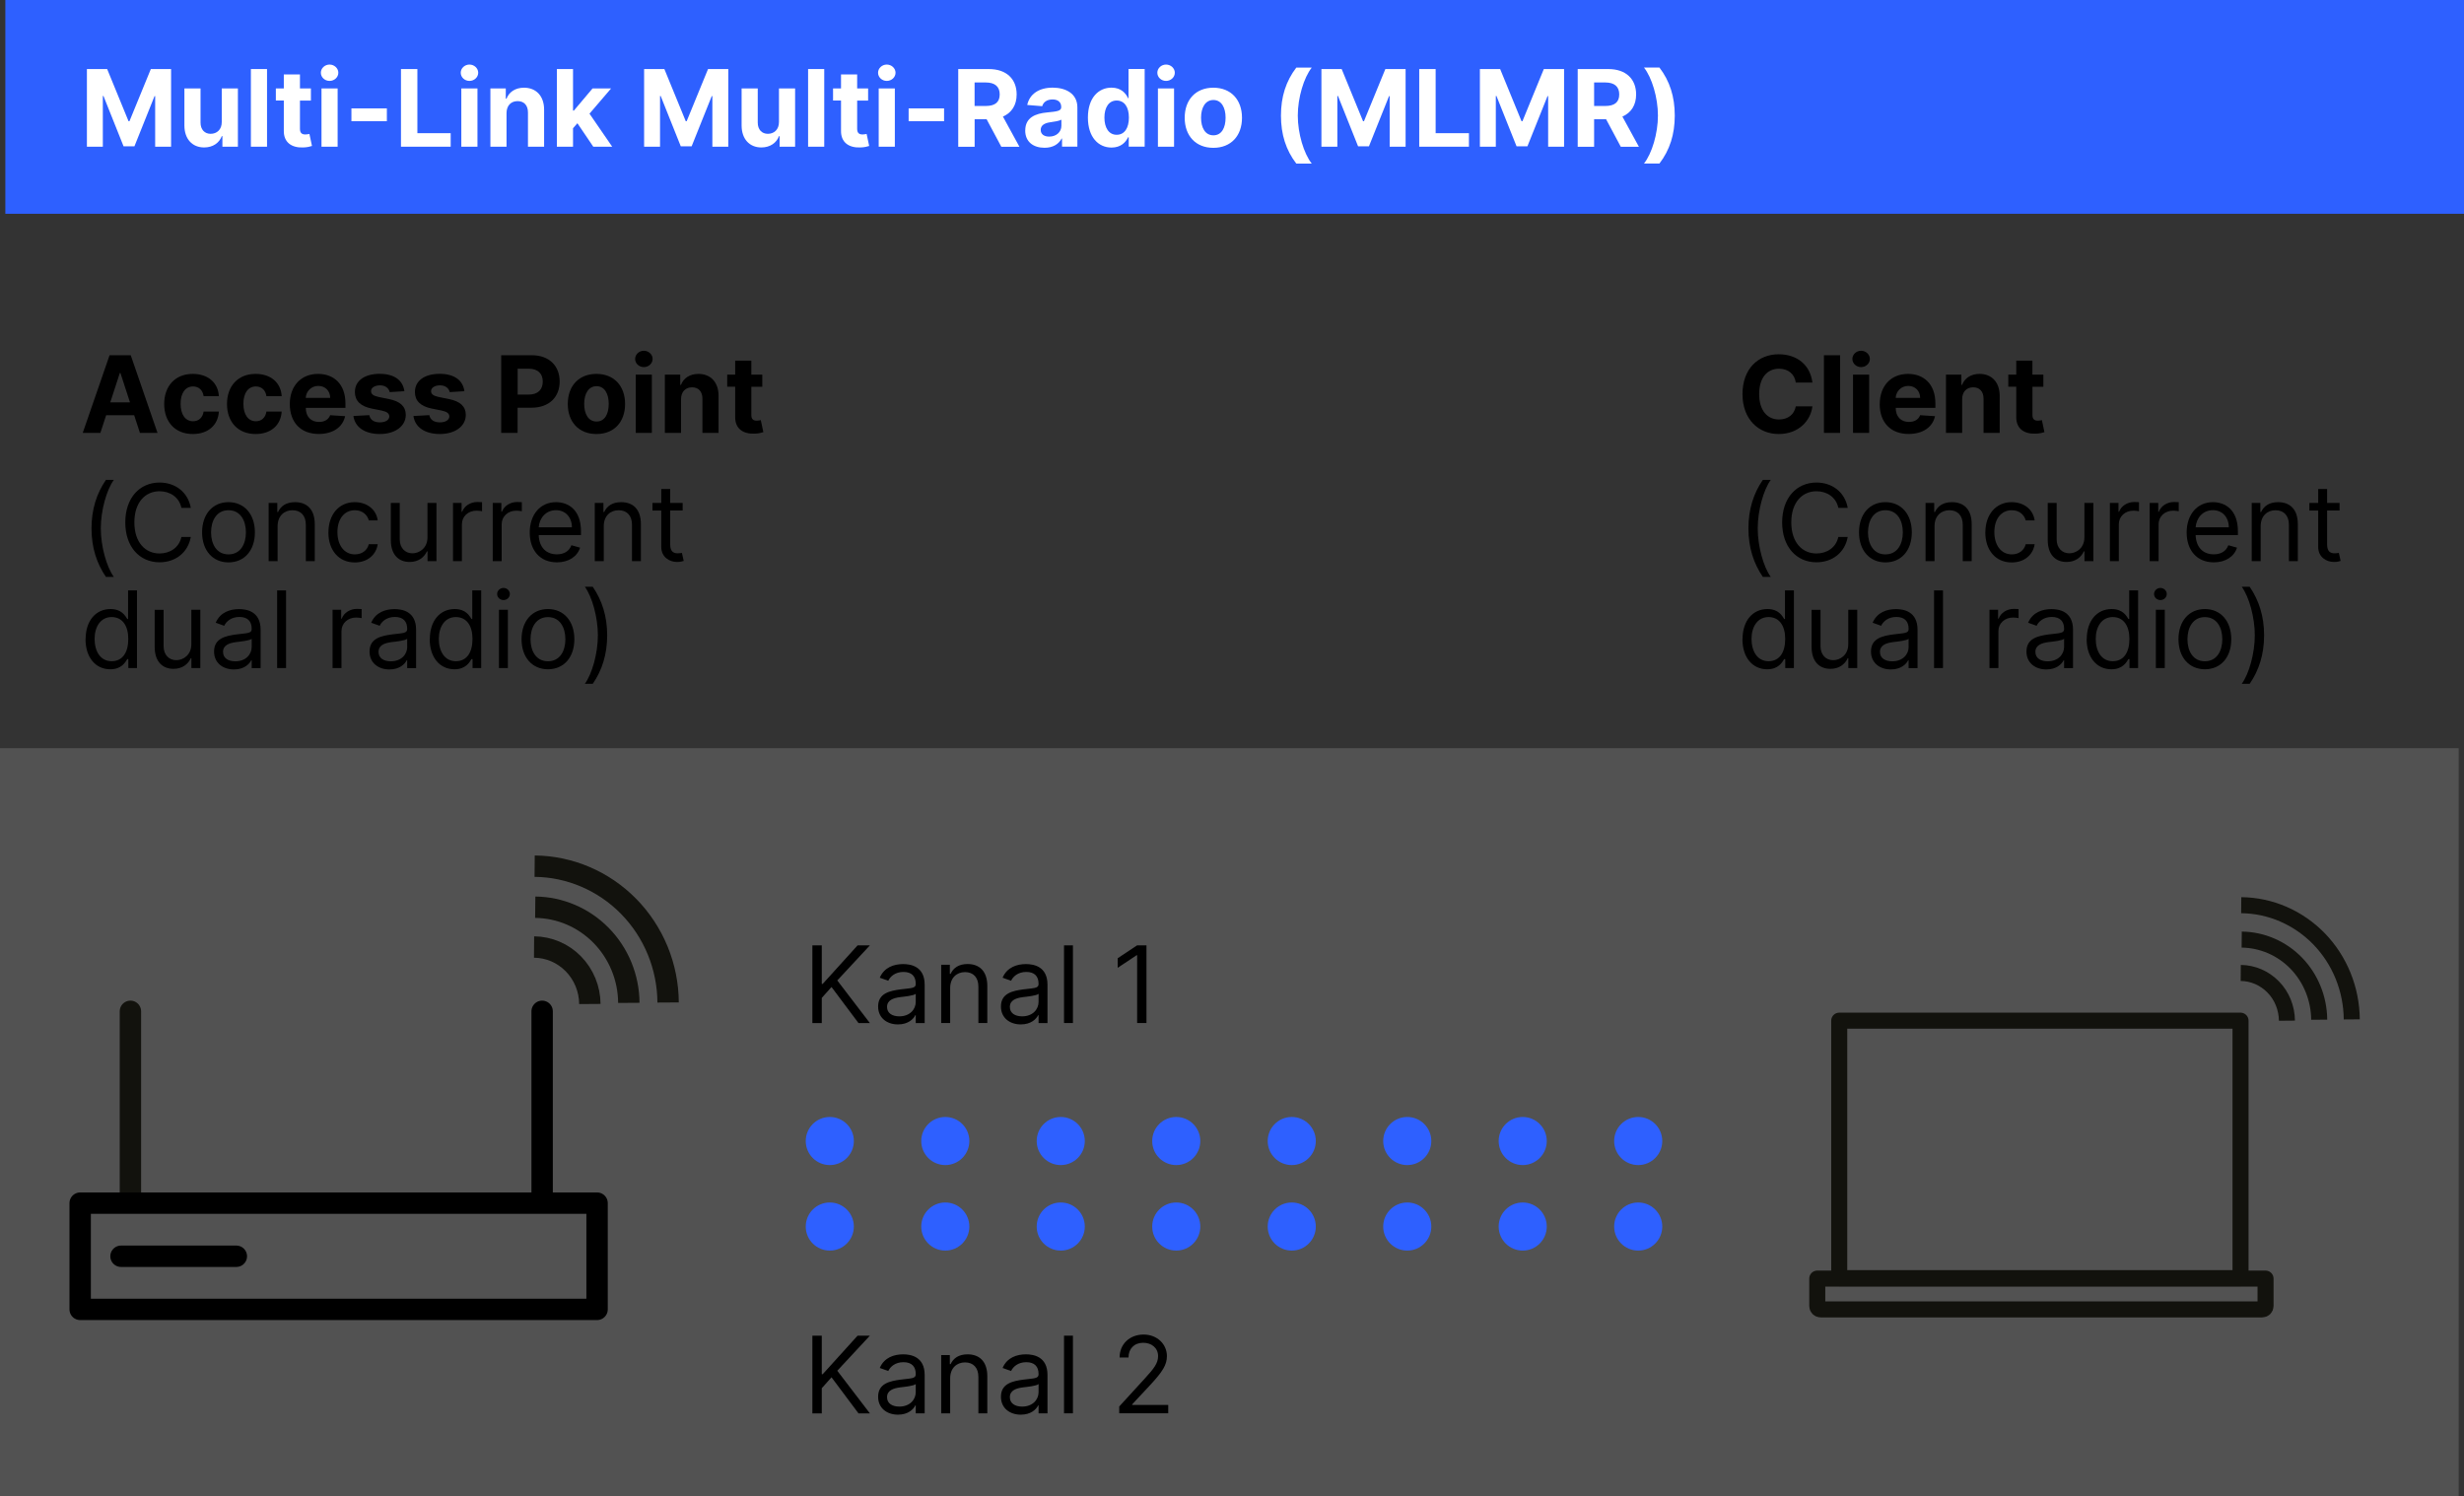 <?xml version="1.0" encoding="UTF-8"?>
<svg xmlns="http://www.w3.org/2000/svg" id="Ebene_2" data-name="Ebene 2" width="461" height="280" viewBox="0 0 461 280">
  <rect x="0" y="0" width="461" height="280" fill="#333333" stroke="none"/>
  <defs>
    <style>
      .cls-1, .cls-2, .cls-3, .cls-4, .cls-5 {
        fill: none;
      }

      .cls-1, .cls-3, .cls-4 {
        stroke-miterlimit: 10;
      }

      .cls-1, .cls-3, .cls-4, .cls-5 {
        stroke: #12120d;
      }

      .cls-1, .cls-5 {
        stroke-width: 3px;
      }

      .cls-2 {
        stroke: #000;
      }

      .cls-2, .cls-3, .cls-4 {
        stroke-width: 4px;
      }

      .cls-2, .cls-3, .cls-5 {
        stroke-linecap: round;
      }

      .cls-2, .cls-5 {
        stroke-linejoin: round;
      }

      .cls-6 {
        fill: #b1b1b1;
        opacity: .25;
      }

      .cls-6, .cls-7, .cls-8, .cls-9 {
        stroke-width: 0px;
      }

      .cls-8 {
        fill: #2e60ff;
      }

      .cls-9 {
        fill: #fff;
      }
    </style>
  </defs>
  <g id="Text_DE" data-name="Text DE">
    <g>
      <rect class="cls-6" y="140" width="460" height="140"></rect>
      <rect class="cls-8" x="1" width="460" height="40"></rect>
      <g>
        <g>
          <g>
            <line class="cls-2" x1="101.43" y1="189.23" x2="101.43" y2="223.56"></line>
            <line class="cls-3" x1="24.4" y1="189.23" x2="24.4" y2="223.56"></line>
          </g>
          <rect class="cls-2" x="15" y="225.12" width="96.71" height="19.88"></rect>
          <line class="cls-2" x1="44.22" y1="235.06" x2="22.64" y2="235.06"></line>
        </g>
        <g>
          <path class="cls-4" d="M125,187.58c-.04-6.75-2.7-13.21-7.39-17.99-4.67-4.75-10.99-7.46-17.58-7.52"></path>
          <path class="cls-4" d="M117.65,187.65c-.03-4.73-1.89-9.27-5.18-12.62s-7.71-5.23-12.33-5.28"></path>
          <path class="cls-4" d="M110.36,187.86c-.02-2.82-1.13-5.52-3.09-7.52-1.95-1.99-4.59-3.12-7.35-3.14"></path>
        </g>
      </g>
      <g>
        <g>
          <path class="cls-1" d="M440,190.74c-.04-5.65-2.24-11.07-6.12-15.07-3.87-3.98-9.1-6.25-14.56-6.3"></path>
          <path class="cls-1" d="M433.91,190.8c-.03-3.96-1.57-7.76-4.29-10.57-2.71-2.79-6.38-4.38-10.21-4.42"></path>
          <path class="cls-1" d="M427.87,190.98c-.02-2.36-.93-4.63-2.56-6.3-1.62-1.66-3.8-2.61-6.08-2.63"></path>
        </g>
        <g>
          <rect class="cls-5" x="344.11" y="190.98" width="75.08" height="48.17"></rect>
          <path class="cls-5" d="M340,239.24h83.87v5.14c0,.34-.28.62-.62.62h-82.63c-.34,0-.62-.28-.62-.62v-5.14h0Z"></path>
        </g>
      </g>
      <circle class="cls-8" cx="155.25" cy="213.5" r="4.5"></circle>
      <circle class="cls-8" cx="176.86" cy="213.5" r="4.5"></circle>
      <circle class="cls-8" cx="198.46" cy="213.5" r="4.5"></circle>
      <circle class="cls-8" cx="220.07" cy="213.5" r="4.5"></circle>
      <circle class="cls-8" cx="241.68" cy="213.5" r="4.5"></circle>
      <circle class="cls-8" cx="263.29" cy="213.5" r="4.5"></circle>
      <circle class="cls-8" cx="284.89" cy="213.5" r="4.5"></circle>
      <circle class="cls-8" cx="306.5" cy="213.5" r="4.5"></circle>
      <circle class="cls-8" cx="155.25" cy="229.5" r="4.5"></circle>
      <circle class="cls-8" cx="176.86" cy="229.5" r="4.5"></circle>
      <circle class="cls-8" cx="198.46" cy="229.5" r="4.5"></circle>
      <circle class="cls-8" cx="220.07" cy="229.5" r="4.5"></circle>
      <circle class="cls-8" cx="241.68" cy="229.5" r="4.5"></circle>
      <circle class="cls-8" cx="263.29" cy="229.5" r="4.5"></circle>
      <circle class="cls-8" cx="284.89" cy="229.5" r="4.5"></circle>
      <circle class="cls-8" cx="306.5" cy="229.5" r="4.5"></circle>
      <g>
        <path class="cls-7" d="M151.99,249.92h1.76v7.21h.17l6.53-7.21h2.3l-6.1,6.56,6.1,7.98h-2.13l-5.05-6.75-1.82,2.04v4.71h-1.76v-14.53Z"></path>
        <path class="cls-7" d="M164.29,261.35c0-2.5,2.21-2.94,4.23-3.21,1.99-.25,2.81-.18,2.81-.99v-.06c0-1.4-.76-2.21-2.3-2.21s-2.47.85-2.84,1.65l-1.59-.57c.85-1.99,2.72-2.55,4.37-2.55,1.39,0,4.03.4,4.03,3.86v7.18h-1.67v-1.48h-.08c-.34.71-1.33,1.73-3.24,1.73-2.07,0-3.72-1.22-3.72-3.35ZM171.33,260.5v-1.53c-.28.34-2.19.54-2.9.62-1.3.17-2.47.57-2.47,1.84,0,1.16.96,1.76,2.3,1.76,1.99,0,3.07-1.33,3.07-2.7Z"></path>
        <path class="cls-7" d="M177.76,264.45h-1.67v-10.9h1.62v1.7h.14c.51-1.11,1.53-1.84,3.18-1.84,2.21,0,3.69,1.33,3.69,4.12v6.92h-1.67v-6.81c0-1.71-.94-2.72-2.5-2.72s-2.78,1.08-2.78,2.98v6.56Z"></path>
        <path class="cls-7" d="M187.27,261.35c0-2.5,2.21-2.94,4.23-3.21,1.99-.25,2.81-.18,2.81-.99v-.06c0-1.4-.76-2.21-2.3-2.21s-2.47.85-2.84,1.65l-1.59-.57c.85-1.99,2.72-2.55,4.37-2.55,1.39,0,4.03.4,4.03,3.86v7.18h-1.67v-1.48h-.08c-.34.71-1.33,1.73-3.24,1.73-2.07,0-3.72-1.22-3.72-3.35ZM194.31,260.5v-1.53c-.28.34-2.19.54-2.9.62-1.31.17-2.47.57-2.47,1.84,0,1.16.96,1.76,2.3,1.76,1.99,0,3.07-1.33,3.07-2.7Z"></path>
        <path class="cls-7" d="M200.74,264.45h-1.67v-14.53h1.67v14.53Z"></path>
        <path class="cls-7" d="M209.4,263.17l4.8-5.25c1.68-1.84,2.47-2.83,2.47-4.17,0-1.53-1.21-2.5-2.78-2.5-1.68,0-2.75,1.1-2.75,2.75h-1.67c0-2.55,1.94-4.29,4.48-4.29s4.37,1.79,4.37,4.03c0,1.61-.74,2.86-3.24,5.54l-3.26,3.49v.11h6.75v1.56h-9.17v-1.28Z"></path>
      </g>
      <g>
        <path class="cls-7" d="M151.99,176.89h1.76v7.21h.17l6.53-7.21h2.3l-6.1,6.56,6.1,7.98h-2.13l-5.05-6.75-1.82,2.04v4.71h-1.76v-14.53Z"></path>
        <path class="cls-7" d="M164.29,188.33c0-2.5,2.21-2.94,4.23-3.21,1.99-.25,2.81-.18,2.81-.99v-.06c0-1.4-.76-2.21-2.3-2.21s-2.47.85-2.84,1.65l-1.59-.57c.85-1.99,2.72-2.55,4.37-2.55,1.39,0,4.03.4,4.03,3.86v7.18h-1.67v-1.48h-.08c-.34.71-1.33,1.73-3.24,1.73-2.07,0-3.72-1.22-3.72-3.35ZM171.33,187.48v-1.53c-.28.34-2.19.54-2.9.62-1.3.17-2.47.57-2.47,1.84,0,1.16.96,1.76,2.3,1.76,1.99,0,3.07-1.33,3.07-2.7Z"></path>
        <path class="cls-7" d="M177.76,191.42h-1.67v-10.9h1.62v1.7h.14c.51-1.11,1.53-1.84,3.18-1.84,2.21,0,3.69,1.33,3.69,4.12v6.92h-1.67v-6.81c0-1.71-.94-2.72-2.5-2.72s-2.78,1.08-2.78,2.98v6.56Z"></path>
        <path class="cls-7" d="M187.27,188.33c0-2.5,2.21-2.94,4.23-3.21,1.99-.25,2.81-.18,2.81-.99v-.06c0-1.4-.76-2.21-2.3-2.21s-2.47.85-2.84,1.65l-1.59-.57c.85-1.99,2.72-2.55,4.37-2.55,1.39,0,4.03.4,4.03,3.86v7.18h-1.67v-1.48h-.08c-.34.71-1.33,1.73-3.24,1.73-2.07,0-3.72-1.22-3.72-3.35ZM194.31,187.48v-1.53c-.28.34-2.19.54-2.9.62-1.31.17-2.47.57-2.47,1.84,0,1.16.96,1.76,2.3,1.76,1.99,0,3.07-1.33,3.07-2.7Z"></path>
        <path class="cls-7" d="M200.74,191.42h-1.67v-14.53h1.67v14.53Z"></path>
        <path class="cls-7" d="M214.51,191.42h-1.76v-12.69h-.09l-3.55,2.36v-1.79l3.63-2.41h1.76v14.53Z"></path>
      </g>
      <g>
        <path class="cls-7" d="M335.98,71.56c-.23-1.6-1.45-2.57-3.13-2.57-2.25,0-3.72,1.72-3.72,4.75s1.5,4.75,3.7,4.75c1.64,0,2.86-.89,3.15-2.45h3.11c-.33,2.69-2.58,5.17-6.31,5.17s-6.77-2.72-6.77-7.46,2.93-7.46,6.77-7.46c3.36,0,5.9,1.93,6.31,5.29h-3.11Z"></path>
        <path class="cls-7" d="M344.27,81h-3.02v-14.53h3.02v14.53Z"></path>
        <path class="cls-7" d="M346.57,67.16c0-.84.74-1.53,1.63-1.53s1.64.69,1.64,1.53-.74,1.53-1.64,1.53-1.63-.69-1.63-1.53ZM346.69,70.1h3.02v10.9h-3.02v-10.9Z"></path>
        <path class="cls-7" d="M351.69,75.6c0-3.36,2.08-5.64,5.29-5.64,2.88,0,5.12,1.83,5.12,5.53v.83h-7.42c0,1.63.96,2.63,2.47,2.63,1.01,0,1.79-.43,2.09-1.26l2.79.18c-.43,2.02-2.24,3.33-4.94,3.33-3.36,0-5.41-2.16-5.41-5.61ZM359.25,74.45c0-1.3-.92-2.24-2.23-2.24s-2.28.99-2.35,2.24h4.58Z"></path>
        <path class="cls-7" d="M367.1,81h-3.02v-10.9h2.88v1.92h.13c.49-1.27,1.66-2.06,3.28-2.06,2.27,0,3.76,1.56,3.76,4.1v6.94h-3.02v-6.4c0-1.33-.72-2.13-1.94-2.13s-2.06.82-2.06,2.23v6.3Z"></path>
        <path class="cls-7" d="M382.31,72.37h-2.05v5.28c0,.84.42,1.06,1.02,1.06.28,0,.6-.07.75-.1l.47,2.25c-.3.1-.86.26-1.64.28-2.19.09-3.65-.97-3.63-3.1v-5.68h-1.49v-2.27h1.49v-2.61h3.02v2.61h2.05v2.27Z"></path>
        <path class="cls-7" d="M329.82,89.79h1.48c-1.36,1.87-2.44,5.71-2.44,9.08s1.08,7.21,2.44,9.08h-1.48c-1.73-2.53-2.7-5.51-2.7-9.08s.96-6.56,2.7-9.08Z"></path>
        <path class="cls-7" d="M343.94,95.01c-.43-2.01-2.16-3.09-4.09-3.09-2.64,0-4.71,2.04-4.71,5.82s2.07,5.82,4.71,5.82c1.93,0,3.66-1.08,4.09-3.09h1.76c-.54,2.98-2.92,4.74-5.85,4.74-3.72,0-6.42-2.87-6.42-7.46s2.7-7.46,6.42-7.46c2.92,0,5.31,1.76,5.85,4.74h-1.76Z"></path>
        <path class="cls-7" d="M347.81,99.61c0-3.41,1.99-5.65,4.94-5.65s4.94,2.24,4.94,5.65-1.99,5.62-4.94,5.62-4.94-2.24-4.94-5.62ZM356.01,99.61c0-2.19-1.02-4.14-3.26-4.14s-3.26,1.96-3.26,4.14,1.02,4.12,3.26,4.12,3.26-1.93,3.26-4.12Z"></path>
        <path class="cls-7" d="M361.93,105h-1.67v-10.9h1.62v1.7h.14c.51-1.11,1.53-1.84,3.18-1.84,2.21,0,3.69,1.33,3.69,4.12v6.92h-1.67v-6.81c0-1.71-.94-2.72-2.5-2.72s-2.78,1.08-2.78,2.98v6.56Z"></path>
        <path class="cls-7" d="M371.45,99.61c0-3.32,1.96-5.65,4.91-5.65,2.3,0,4.03,1.36,4.31,3.41h-1.67c-.26-.99-1.14-1.9-2.61-1.9-1.96,0-3.26,1.62-3.26,4.09s1.28,4.17,3.26,4.17c1.3,0,2.3-.71,2.61-1.9h1.67c-.28,1.93-1.87,3.41-4.29,3.41-3.07,0-4.94-2.36-4.94-5.62Z"></path>
        <path class="cls-7" d="M389.99,94.1h1.67v10.9h-1.67v-1.84h-.11c-.51,1.11-1.59,1.99-3.24,1.99-2.04,0-3.52-1.33-3.52-4.12v-6.92h1.67v6.81c0,1.59.99,2.61,2.38,2.61,1.25,0,2.81-.94,2.81-2.98v-6.44Z"></path>
        <path class="cls-7" d="M394.74,94.1h1.62v1.65h.11c.4-1.08,1.53-1.82,2.84-1.82.25,0,.69.01.88.03v1.7c-.11-.03-.58-.11-1.02-.11-1.59,0-2.75,1.08-2.75,2.55v6.9h-1.67v-10.9Z"></path>
        <path class="cls-7" d="M402.18,94.1h1.62v1.65h.11c.4-1.08,1.53-1.82,2.84-1.82.25,0,.69.01.88.03v1.7c-.11-.03-.58-.11-1.02-.11-1.59,0-2.75,1.08-2.75,2.55v6.9h-1.67v-10.9Z"></path>
        <path class="cls-7" d="M409.11,99.64c0-3.35,1.96-5.68,4.91-5.68,2.27,0,4.68,1.39,4.68,5.45v.71h-7.91c.08,2.33,1.43,3.6,3.4,3.6,1.31,0,2.3-.57,2.72-1.7l1.62.45c-.51,1.65-2.13,2.75-4.34,2.75-3.15,0-5.08-2.24-5.08-5.59ZM417,98.67c0-1.84-1.16-3.21-2.98-3.21-1.92,0-3.11,1.51-3.23,3.21h6.21Z"></path>
        <path class="cls-7" d="M422.95,105h-1.67v-10.9h1.62v1.7h.14c.51-1.11,1.53-1.84,3.18-1.84,2.21,0,3.69,1.33,3.69,4.12v6.92h-1.67v-6.81c0-1.71-.94-2.72-2.5-2.72s-2.78,1.08-2.78,2.98v6.56Z"></path>
        <path class="cls-7" d="M437.72,95.52h-2.33v6.36c0,1.42.71,1.65,1.45,1.65.37,0,.6-.06.74-.08l.34,1.5c-.23.08-.62.2-1.25.2-1.42,0-2.95-.91-2.95-2.81v-6.81h-1.65v-1.42h1.65v-2.61h1.67v2.61h2.33v1.42Z"></path>
        <path class="cls-7" d="M326.02,119.58c0-3.43,1.9-5.62,4.65-5.62,2.13,0,2.78,1.31,3.15,1.87h.14v-5.36h1.67v14.53h-1.62v-1.67h-.2c-.37.6-1.08,1.9-3.18,1.9-2.72,0-4.63-2.18-4.63-5.65ZM334,119.55c0-2.44-1.08-4.09-3.12-4.09s-3.18,1.79-3.18,4.09,1.08,4.17,3.18,4.17,3.12-1.7,3.12-4.17Z"></path>
        <path class="cls-7" d="M345.81,114.1h1.67v10.9h-1.67v-1.84h-.11c-.51,1.11-1.59,1.99-3.24,1.99-2.04,0-3.52-1.33-3.52-4.12v-6.92h1.67v6.81c0,1.59.99,2.61,2.38,2.61,1.25,0,2.81-.94,2.81-2.98v-6.44Z"></path>
        <path class="cls-7" d="M350.05,121.91c0-2.5,2.21-2.94,4.23-3.21,1.99-.25,2.81-.18,2.81-.99v-.06c0-1.4-.76-2.21-2.3-2.21s-2.47.85-2.84,1.65l-1.59-.57c.85-1.99,2.72-2.55,4.37-2.55,1.39,0,4.03.4,4.03,3.86v7.18h-1.67v-1.48h-.08c-.34.71-1.33,1.73-3.24,1.73-2.07,0-3.72-1.22-3.72-3.35ZM357.09,121.05v-1.53c-.28.34-2.18.54-2.89.62-1.31.17-2.47.57-2.47,1.84,0,1.16.96,1.76,2.3,1.76,1.99,0,3.07-1.33,3.07-2.7Z"></path>
        <path class="cls-7" d="M363.52,125h-1.67v-14.53h1.67v14.53Z"></path>
        <path class="cls-7" d="M372.21,114.1h1.62v1.65h.11c.4-1.08,1.53-1.82,2.84-1.82.25,0,.69.01.88.03v1.7c-.11-.03-.58-.11-1.02-.11-1.59,0-2.75,1.08-2.75,2.55v6.9h-1.67v-10.9Z"></path>
        <path class="cls-7" d="M379.14,121.91c0-2.5,2.21-2.94,4.23-3.21,1.99-.25,2.81-.18,2.81-.99v-.06c0-1.4-.76-2.21-2.3-2.21s-2.47.85-2.84,1.65l-1.59-.57c.85-1.99,2.72-2.55,4.37-2.55,1.39,0,4.03.4,4.03,3.86v7.18h-1.67v-1.48h-.08c-.34.71-1.33,1.73-3.24,1.73-2.07,0-3.72-1.22-3.72-3.35ZM386.18,121.05v-1.53c-.28.34-2.19.54-2.9.62-1.3.17-2.47.57-2.47,1.84,0,1.16.96,1.76,2.3,1.76,1.99,0,3.07-1.33,3.07-2.7Z"></path>
        <path class="cls-7" d="M390.42,119.58c0-3.43,1.9-5.62,4.65-5.62,2.13,0,2.78,1.31,3.15,1.87h.14v-5.36h1.67v14.53h-1.62v-1.67h-.2c-.37.6-1.08,1.9-3.18,1.9-2.72,0-4.63-2.18-4.63-5.65ZM398.4,119.55c0-2.44-1.08-4.09-3.12-4.09s-3.18,1.79-3.18,4.09,1.08,4.17,3.18,4.17,3.12-1.7,3.12-4.17Z"></path>
        <path class="cls-7" d="M403.01,111.15c0-.62.54-1.14,1.19-1.14s1.19.51,1.19,1.14-.54,1.13-1.19,1.13-1.19-.51-1.19-1.13ZM403.35,114.1h1.67v10.9h-1.67v-10.9Z"></path>
        <path class="cls-7" d="M407.58,119.61c0-3.41,1.99-5.65,4.94-5.65s4.94,2.24,4.94,5.65-1.99,5.62-4.94,5.62-4.94-2.24-4.94-5.62ZM415.78,119.61c0-2.19-1.02-4.14-3.26-4.14s-3.26,1.96-3.26,4.14,1.02,4.12,3.26,4.12,3.26-1.93,3.26-4.12Z"></path>
        <path class="cls-7" d="M420.9,127.95h-1.48c1.36-1.87,2.44-5.7,2.44-9.08s-1.08-7.21-2.44-9.08h1.48c1.73,2.53,2.7,5.51,2.7,9.08s-.96,6.56-2.7,9.08Z"></path>
      </g>
      <g>
        <path class="cls-9" d="M20.05,12.92l4,9.76h.17l4-9.76h3.79v14.53h-2.98v-9.46h-.12l-3.76,9.39h-2.03l-3.76-9.42h-.12v9.49h-2.98v-14.53h3.79Z"></path>
        <path class="cls-9" d="M41.49,16.55h3.02v10.9h-2.9v-1.98h-.11c-.49,1.28-1.67,2.12-3.31,2.12-2.19,0-3.68-1.55-3.69-4.1v-6.94h3.02v6.4c0,1.28.75,2.09,1.89,2.09s2.09-.77,2.08-2.23v-6.26Z"></path>
        <path class="cls-9" d="M49.96,27.45h-3.02v-14.53h3.02v14.53Z"></path>
        <path class="cls-9" d="M58.17,18.82h-2.05v5.28c0,.84.42,1.06,1.02,1.06.28,0,.6-.07.75-.1l.48,2.25c-.31.1-.86.26-1.64.28-2.19.09-3.65-.97-3.63-3.1v-5.68h-1.49v-2.27h1.49v-2.61h3.02v2.61h2.05v2.27Z"></path>
        <path class="cls-9" d="M60.03,13.61c0-.84.74-1.53,1.63-1.53s1.64.69,1.64,1.53-.74,1.53-1.64,1.53-1.63-.69-1.63-1.53ZM60.15,16.55h3.02v10.9h-3.02v-10.9Z"></path>
        <path class="cls-9" d="M72.38,22.68h-6.63v-2.4h6.63v2.4Z"></path>
        <path class="cls-9" d="M75.02,12.92h3.07v12h6.23v2.53h-9.3v-14.53Z"></path>
        <path class="cls-9" d="M86.2,13.61c0-.84.74-1.53,1.63-1.53s1.64.69,1.64,1.53-.74,1.53-1.64,1.53-1.63-.69-1.63-1.53ZM86.31,16.55h3.02v10.9h-3.02v-10.9Z"></path>
        <path class="cls-9" d="M94.77,27.45h-3.02v-10.9h2.88v1.92h.13c.49-1.27,1.66-2.06,3.28-2.06,2.27,0,3.76,1.56,3.76,4.1v6.94h-3.02v-6.4c0-1.33-.72-2.13-1.94-2.13s-2.06.82-2.07,2.23v6.3Z"></path>
        <path class="cls-9" d="M104.19,12.92h3.02v7.77h.16l3.49-4.14h3.47l-4.04,4.72,4.25,6.18h-3.54l-2.97-4.39-.82.93v3.46h-3.02v-14.53Z"></path>
        <path class="cls-9" d="M124.3,12.92l4,9.76h.17l4-9.76h3.79v14.53h-2.98v-9.46h-.12l-3.76,9.39h-2.03l-3.76-9.42h-.12v9.49h-2.98v-14.53h3.79Z"></path>
        <path class="cls-9" d="M145.74,16.55h3.02v10.9h-2.9v-1.98h-.11c-.49,1.28-1.67,2.12-3.31,2.12-2.19,0-3.68-1.55-3.69-4.1v-6.94h3.02v6.4c0,1.28.75,2.09,1.89,2.09s2.09-.77,2.08-2.23v-6.26Z"></path>
        <path class="cls-9" d="M154.21,27.45h-3.02v-14.53h3.02v14.53Z"></path>
        <path class="cls-9" d="M162.42,18.82h-2.05v5.28c0,.84.42,1.06,1.02,1.06.28,0,.6-.07.75-.1l.48,2.25c-.31.1-.86.26-1.64.28-2.19.09-3.65-.97-3.63-3.1v-5.68h-1.49v-2.27h1.49v-2.61h3.02v2.61h2.05v2.27Z"></path>
        <path class="cls-9" d="M164.28,13.61c0-.84.74-1.53,1.63-1.53s1.64.69,1.64,1.53-.74,1.53-1.64,1.53-1.63-.69-1.63-1.53ZM164.4,16.55h3.02v10.9h-3.02v-10.9Z"></path>
        <path class="cls-9" d="M176.63,22.68h-6.63v-2.4h6.63v2.4Z"></path>
        <path class="cls-9" d="M179.27,12.92h5.73c3.3,0,5.21,1.86,5.21,4.75,0,1.99-.92,3.43-2.57,4.14l3.09,5.65h-3.39l-2.75-5.15h-2.24v5.15h-3.07v-14.53ZM184.42,19.83c1.76,0,2.62-.72,2.62-2.16s-.86-2.24-2.63-2.24h-2.07v4.4h2.09Z"></path>
        <path class="cls-9" d="M191.82,24.4c0-2.43,1.94-3.16,4.09-3.36,1.89-.18,2.64-.28,2.64-.98v-.04c0-.89-.59-1.41-1.62-1.41-1.09,0-1.73.53-1.94,1.26l-2.8-.23c.42-1.99,2.14-3.24,4.75-3.24,2.43,0,4.63,1.09,4.63,3.69v7.35h-2.87v-1.51h-.08c-.53,1.01-1.58,1.72-3.19,1.72-2.08,0-3.62-1.09-3.62-3.25ZM198.58,23.55v-1.16c-.36.24-1.44.4-2.1.49-1.06.15-1.77.57-1.77,1.42s.67,1.26,1.6,1.26c1.33,0,2.27-.87,2.27-2.02Z"></path>
        <path class="cls-9" d="M203.54,22.01c0-3.75,2.02-5.61,4.41-5.61,1.82,0,2.7,1.08,3.1,1.97h.09v-5.46h3.02v14.53h-2.98v-1.75h-.13c-.42.91-1.33,1.92-3.09,1.92-2.48,0-4.42-1.97-4.42-5.61ZM211.21,22c0-1.94-.82-3.19-2.29-3.19s-2.29,1.3-2.29,3.19.81,3.22,2.29,3.22,2.29-1.28,2.29-3.22Z"></path>
        <path class="cls-9" d="M216.53,13.61c0-.84.74-1.53,1.63-1.53s1.64.69,1.64,1.53-.74,1.53-1.64,1.53-1.63-.69-1.63-1.53ZM216.64,16.55h3.02v10.9h-3.02v-10.9Z"></path>
        <path class="cls-9" d="M221.65,22.04c0-3.38,2.06-5.63,5.36-5.63s5.36,2.26,5.36,5.63-2.06,5.62-5.36,5.62-5.36-2.26-5.36-5.62ZM229.3,22.02c0-1.9-.78-3.31-2.28-3.31s-2.31,1.41-2.31,3.31.78,3.3,2.31,3.3,2.28-1.4,2.28-3.3Z"></path>
        <path class="cls-9" d="M242.53,12.65h2.89c-1.48,1.87-2.61,5.62-2.61,8.98s1.13,7.11,2.61,8.98h-2.89c-1.94-2.53-2.87-5.46-2.87-8.98s.93-6.45,2.87-8.98Z"></path>
        <path class="cls-9" d="M251.02,12.92l4,9.76h.17l4-9.76h3.79v14.53h-2.98v-9.46h-.12l-3.76,9.39h-2.03l-3.76-9.42h-.12v9.49h-2.98v-14.53h3.79Z"></path>
        <path class="cls-9" d="M265.53,12.92h3.07v12h6.23v2.53h-9.3v-14.53Z"></path>
        <path class="cls-9" d="M280.67,12.92l4,9.76h.17l4-9.76h3.79v14.53h-2.98v-9.46h-.12l-3.76,9.39h-2.03l-3.76-9.42h-.12v9.49h-2.98v-14.53h3.79Z"></path>
        <path class="cls-9" d="M295.17,12.92h5.73c3.3,0,5.21,1.86,5.21,4.75,0,1.99-.92,3.43-2.57,4.14l3.09,5.65h-3.39l-2.75-5.15h-2.24v5.15h-3.07v-14.53ZM300.33,19.83c1.76,0,2.62-.72,2.62-2.16s-.86-2.24-2.63-2.24h-2.07v4.4h2.09Z"></path>
        <path class="cls-9" d="M310.47,30.6h-2.89c1.48-1.87,2.61-5.62,2.61-8.98s-1.13-7.11-2.61-8.98h2.89c1.94,2.53,2.87,5.46,2.87,8.98s-.93,6.45-2.87,8.98Z"></path>
      </g>
      <g>
        <path class="cls-7" d="M15.48,81l5.02-14.53h3.96l5.01,14.53h-3.29l-1.08-3.31h-5.24l-1.08,3.31h-3.29ZM24.32,75.29l-1.79-5.5h-.11l-1.79,5.5h3.69Z"></path>
        <path class="cls-7" d="M30.72,75.59c0-3.34,2.04-5.63,5.35-5.63,2.85,0,4.75,1.65,4.88,4.17h-2.85c-.16-1.09-.87-1.82-1.98-1.82-1.41,0-2.33,1.18-2.33,3.24s.92,3.27,2.33,3.27c1.04,0,1.8-.65,1.98-1.82h2.85c-.14,2.5-1.97,4.21-4.87,4.21-3.36,0-5.36-2.31-5.36-5.62Z"></path>
        <path class="cls-7" d="M42.47,75.59c0-3.34,2.04-5.63,5.35-5.63,2.85,0,4.75,1.65,4.88,4.17h-2.85c-.16-1.09-.87-1.82-1.98-1.82-1.41,0-2.33,1.18-2.33,3.24s.92,3.27,2.33,3.27c1.04,0,1.8-.65,1.98-1.82h2.85c-.14,2.5-1.97,4.21-4.87,4.21-3.36,0-5.36-2.31-5.36-5.62Z"></path>
        <path class="cls-7" d="M54.22,75.6c0-3.36,2.08-5.64,5.29-5.64,2.88,0,5.12,1.83,5.12,5.53v.83h-7.42c0,1.63.96,2.63,2.47,2.63,1.01,0,1.79-.43,2.09-1.26l2.8.18c-.43,2.02-2.24,3.33-4.94,3.33-3.36,0-5.41-2.16-5.41-5.61ZM61.78,74.45c0-1.3-.92-2.24-2.23-2.24s-2.28.99-2.35,2.24h4.58Z"></path>
        <path class="cls-7" d="M72.91,73.38c-.15-.7-.77-1.28-1.82-1.28-.94,0-1.67.43-1.67,1.08,0,.53.37.87,1.38,1.09l1.97.4c2.11.43,3.14,1.38,3.15,2.95,0,2.15-2.03,3.59-4.85,3.59s-4.66-1.28-4.95-3.37l2.97-.16c.18.89.9,1.35,1.98,1.35s1.76-.46,1.77-1.11c-.01-.55-.45-.89-1.4-1.09l-1.89-.38c-2.13-.43-3.16-1.48-3.15-3.11,0-2.1,1.83-3.39,4.62-3.39s4.37,1.24,4.64,3.25l-2.77.17Z"></path>
        <path class="cls-7" d="M84.14,73.38c-.15-.7-.77-1.28-1.82-1.28-.94,0-1.67.43-1.67,1.08,0,.53.37.87,1.38,1.09l1.97.4c2.11.43,3.14,1.38,3.15,2.95,0,2.15-2.03,3.59-4.85,3.59s-4.66-1.28-4.95-3.37l2.97-.16c.18.89.9,1.35,1.98,1.35s1.76-.46,1.77-1.11c-.01-.55-.45-.89-1.4-1.09l-1.89-.38c-2.13-.43-3.16-1.48-3.15-3.11,0-2.1,1.83-3.39,4.62-3.39s4.37,1.24,4.64,3.25l-2.77.17Z"></path>
        <path class="cls-7" d="M93.77,66.47h5.73c3.3,0,5.21,2.04,5.21,4.92s-1.94,4.9-5.29,4.9h-2.58v4.71h-3.07v-14.53ZM98.93,73.83c1.76,0,2.62-.99,2.62-2.43s-.86-2.41-2.63-2.41h-2.07v4.85h2.09Z"></path>
        <path class="cls-7" d="M106.23,75.59c0-3.38,2.06-5.63,5.36-5.63s5.36,2.26,5.36,5.63-2.06,5.62-5.36,5.62-5.36-2.26-5.36-5.62ZM113.89,75.57c0-1.9-.78-3.31-2.28-3.31s-2.31,1.41-2.31,3.31.78,3.3,2.31,3.3,2.28-1.4,2.28-3.3Z"></path>
        <path class="cls-7" d="M118.83,67.16c0-.84.74-1.53,1.63-1.53s1.64.69,1.64,1.53-.74,1.53-1.64,1.53-1.63-.69-1.63-1.53ZM118.94,70.1h3.02v10.9h-3.02v-10.9Z"></path>
        <path class="cls-7" d="M127.41,81h-3.02v-10.9h2.88v1.92h.13c.49-1.27,1.66-2.06,3.28-2.06,2.27,0,3.76,1.56,3.76,4.1v6.94h-3.02v-6.4c0-1.33-.72-2.13-1.94-2.13s-2.06.82-2.06,2.23v6.3Z"></path>
        <path class="cls-7" d="M142.62,72.37h-2.05v5.28c0,.84.42,1.06,1.02,1.06.28,0,.6-.07.75-.1l.48,2.25c-.31.1-.86.26-1.64.28-2.19.09-3.65-.97-3.63-3.1v-5.68h-1.49v-2.27h1.49v-2.61h3.02v2.61h2.05v2.27Z"></path>
        <path class="cls-7" d="M19.82,89.79h1.48c-1.36,1.87-2.44,5.71-2.44,9.08s1.08,7.21,2.44,9.08h-1.48c-1.73-2.53-2.7-5.51-2.7-9.08s.97-6.56,2.7-9.08Z"></path>
        <path class="cls-7" d="M33.94,95.01c-.43-2.01-2.16-3.09-4.09-3.09-2.64,0-4.71,2.04-4.71,5.82s2.07,5.82,4.71,5.82c1.93,0,3.66-1.08,4.09-3.09h1.76c-.54,2.98-2.92,4.74-5.85,4.74-3.72,0-6.41-2.87-6.41-7.46s2.7-7.46,6.41-7.46c2.92,0,5.31,1.76,5.85,4.74h-1.76Z"></path>
        <path class="cls-7" d="M37.81,99.61c0-3.41,1.99-5.65,4.94-5.65s4.94,2.24,4.94,5.65-1.99,5.62-4.94,5.62-4.94-2.24-4.94-5.62ZM46.01,99.61c0-2.19-1.02-4.14-3.26-4.14s-3.26,1.96-3.26,4.14,1.02,4.12,3.26,4.12,3.26-1.93,3.26-4.12Z"></path>
        <path class="cls-7" d="M51.93,105h-1.67v-10.9h1.62v1.7h.14c.51-1.11,1.53-1.84,3.18-1.84,2.21,0,3.69,1.33,3.69,4.12v6.92h-1.67v-6.81c0-1.71-.94-2.72-2.5-2.72s-2.78,1.08-2.78,2.98v6.56Z"></path>
        <path class="cls-7" d="M61.45,99.61c0-3.32,1.96-5.65,4.91-5.65,2.3,0,4.03,1.36,4.31,3.41h-1.67c-.26-.99-1.14-1.9-2.61-1.9-1.96,0-3.26,1.62-3.26,4.09s1.28,4.17,3.26,4.17c1.31,0,2.3-.71,2.61-1.9h1.67c-.28,1.93-1.87,3.41-4.29,3.41-3.07,0-4.94-2.36-4.94-5.62Z"></path>
        <path class="cls-7" d="M79.99,94.1h1.67v10.9h-1.67v-1.84h-.11c-.51,1.11-1.59,1.99-3.24,1.99-2.04,0-3.52-1.33-3.52-4.12v-6.92h1.67v6.81c0,1.59.99,2.61,2.38,2.61,1.25,0,2.81-.94,2.81-2.98v-6.44Z"></path>
        <path class="cls-7" d="M84.74,94.1h1.62v1.65h.11c.4-1.08,1.53-1.82,2.84-1.82.25,0,.69.01.88.03v1.7c-.11-.03-.58-.11-1.02-.11-1.59,0-2.75,1.08-2.75,2.55v6.9h-1.67v-10.9Z"></path>
        <path class="cls-7" d="M92.18,94.1h1.62v1.65h.11c.4-1.08,1.53-1.82,2.84-1.82.25,0,.69.01.88.03v1.7c-.11-.03-.57-.11-1.02-.11-1.59,0-2.75,1.08-2.75,2.55v6.9h-1.67v-10.9Z"></path>
        <path class="cls-7" d="M99.11,99.64c0-3.35,1.96-5.68,4.91-5.68,2.27,0,4.68,1.39,4.68,5.45v.71h-7.91c.08,2.33,1.43,3.6,3.4,3.6,1.31,0,2.3-.57,2.72-1.7l1.62.45c-.51,1.65-2.13,2.75-4.34,2.75-3.15,0-5.08-2.24-5.08-5.59ZM107,98.67c0-1.84-1.16-3.21-2.98-3.21-1.92,0-3.11,1.51-3.23,3.21h6.21Z"></path>
        <path class="cls-7" d="M112.95,105h-1.67v-10.9h1.62v1.7h.14c.51-1.11,1.53-1.84,3.18-1.84,2.21,0,3.69,1.33,3.69,4.12v6.92h-1.67v-6.81c0-1.71-.94-2.72-2.5-2.72s-2.78,1.08-2.78,2.98v6.56Z"></path>
        <path class="cls-7" d="M127.72,95.52h-2.33v6.36c0,1.42.71,1.65,1.45,1.65.37,0,.6-.06.74-.08l.34,1.5c-.23.08-.62.2-1.25.2-1.42,0-2.95-.91-2.95-2.81v-6.81h-1.65v-1.42h1.65v-2.61h1.67v2.61h2.33v1.42Z"></path>
        <path class="cls-7" d="M16.02,119.58c0-3.43,1.9-5.62,4.65-5.62,2.13,0,2.78,1.31,3.15,1.87h.14v-5.36h1.67v14.53h-1.62v-1.67h-.2c-.37.6-1.08,1.9-3.18,1.9-2.72,0-4.63-2.18-4.63-5.65ZM24,119.55c0-2.44-1.08-4.09-3.12-4.09s-3.18,1.79-3.18,4.09,1.08,4.17,3.18,4.17,3.12-1.7,3.12-4.17Z"></path>
        <path class="cls-7" d="M35.81,114.1h1.67v10.9h-1.67v-1.84h-.11c-.51,1.11-1.59,1.99-3.24,1.99-2.04,0-3.52-1.33-3.52-4.12v-6.92h1.67v6.81c0,1.59.99,2.61,2.38,2.61,1.25,0,2.81-.94,2.81-2.98v-6.44Z"></path>
        <path class="cls-7" d="M40.05,121.91c0-2.5,2.21-2.94,4.23-3.21,1.99-.25,2.81-.18,2.81-.99v-.06c0-1.4-.76-2.21-2.3-2.21s-2.47.85-2.84,1.65l-1.59-.57c.85-1.99,2.72-2.55,4.37-2.55,1.39,0,4.03.4,4.03,3.86v7.18h-1.67v-1.48h-.08c-.34.71-1.33,1.73-3.24,1.73-2.07,0-3.72-1.22-3.72-3.35ZM47.09,121.05v-1.53c-.28.34-2.19.54-2.89.62-1.31.17-2.47.57-2.47,1.84,0,1.16.96,1.76,2.3,1.76,1.99,0,3.06-1.33,3.06-2.7Z"></path>
        <path class="cls-7" d="M53.52,125h-1.67v-14.53h1.67v14.53Z"></path>
        <path class="cls-7" d="M62.21,114.1h1.62v1.65h.11c.4-1.08,1.53-1.82,2.84-1.82.25,0,.69.01.88.03v1.7c-.11-.03-.57-.11-1.02-.11-1.59,0-2.75,1.08-2.75,2.55v6.9h-1.67v-10.9Z"></path>
        <path class="cls-7" d="M69.14,121.91c0-2.5,2.21-2.94,4.23-3.21,1.99-.25,2.81-.18,2.81-.99v-.06c0-1.4-.76-2.21-2.3-2.21s-2.47.85-2.84,1.65l-1.59-.57c.85-1.99,2.72-2.55,4.37-2.55,1.39,0,4.03.4,4.03,3.86v7.18h-1.67v-1.48h-.08c-.34.71-1.33,1.73-3.24,1.73-2.07,0-3.72-1.22-3.72-3.35ZM76.18,121.05v-1.53c-.28.34-2.19.54-2.89.62-1.31.17-2.47.57-2.47,1.84,0,1.16.96,1.76,2.3,1.76,1.99,0,3.07-1.33,3.07-2.7Z"></path>
        <path class="cls-7" d="M80.42,119.58c0-3.43,1.9-5.62,4.65-5.62,2.13,0,2.78,1.31,3.15,1.87h.14v-5.36h1.67v14.53h-1.62v-1.67h-.2c-.37.6-1.08,1.9-3.18,1.9-2.72,0-4.63-2.18-4.63-5.65ZM88.4,119.55c0-2.44-1.08-4.09-3.12-4.09s-3.18,1.79-3.18,4.09,1.08,4.17,3.18,4.17,3.12-1.7,3.12-4.17Z"></path>
        <path class="cls-7" d="M93.01,111.15c0-.62.54-1.14,1.19-1.14s1.19.51,1.19,1.14-.54,1.13-1.19,1.13-1.19-.51-1.19-1.13ZM93.35,114.1h1.67v10.9h-1.67v-10.9Z"></path>
        <path class="cls-7" d="M97.58,119.61c0-3.41,1.99-5.65,4.94-5.65s4.94,2.24,4.94,5.65-1.99,5.62-4.94,5.62-4.94-2.24-4.94-5.62ZM105.78,119.61c0-2.19-1.02-4.14-3.26-4.14s-3.26,1.96-3.26,4.14,1.02,4.12,3.26,4.12,3.26-1.93,3.26-4.12Z"></path>
        <path class="cls-7" d="M110.9,127.95h-1.48c1.36-1.87,2.44-5.7,2.44-9.08s-1.08-7.21-2.44-9.08h1.48c1.73,2.53,2.7,5.51,2.7,9.08s-.96,6.56-2.7,9.08Z"></path>
      </g>
    </g>
  </g>
</svg>
